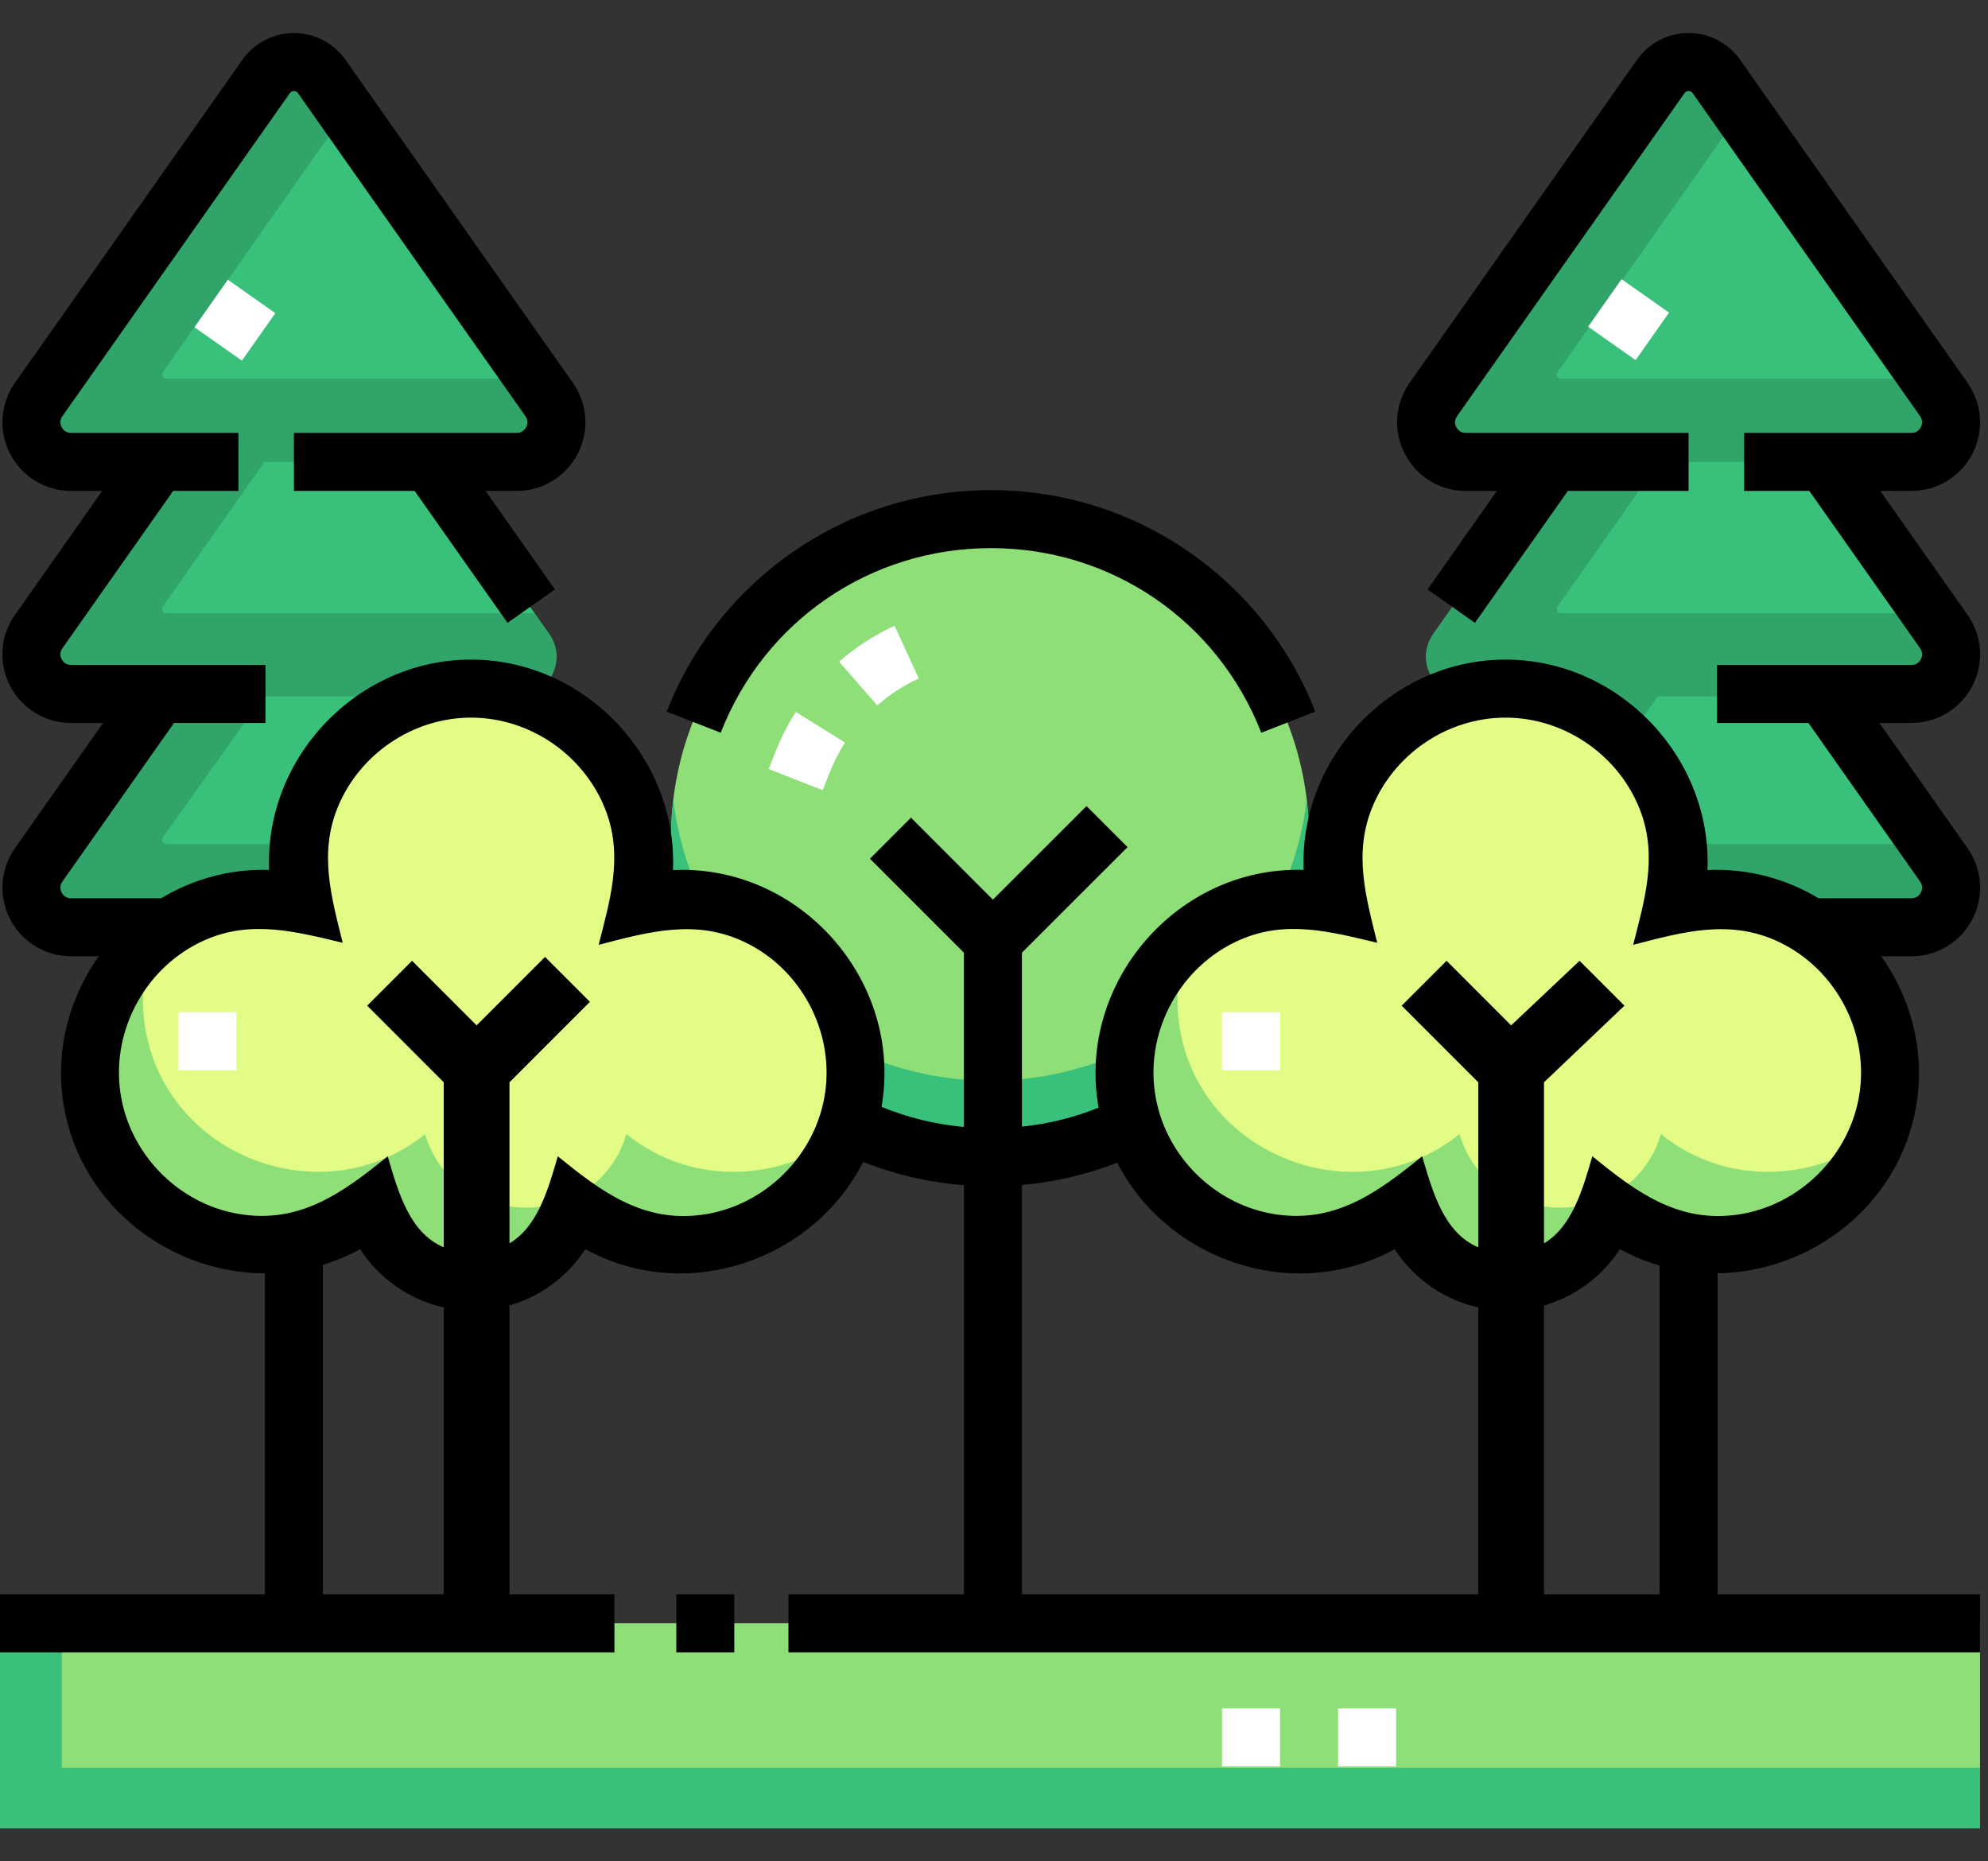 <svg width="47" height="44" viewBox="0 0 47 44" fill="none" xmlns="http://www.w3.org/2000/svg">
<rect x="0" y="0" width="47" height="44" fill="#333333" stroke="none"/>
<path d="M12.983 14.986L10.119 10.919H12.217C12.976 10.919 13.42 10.064 12.983 9.443L7.605 1.806C7.285 1.352 6.612 1.352 6.292 1.806L0.914 9.443C0.477 10.064 0.921 10.919 1.68 10.919H3.779L0.914 14.986C0.477 15.607 0.921 16.462 1.68 16.462H3.718L0.914 20.443C0.477 21.064 0.921 21.919 1.68 21.919H12.217C12.976 21.919 13.42 21.064 12.983 20.443L10.179 16.462H12.217C12.976 16.462 13.42 15.607 12.983 14.986Z" fill="#39C17B"/>
<path d="M6.226 16.462H12.217C12.976 16.462 13.42 15.607 12.983 14.986L12.638 14.496H3.933C3.851 14.496 3.804 14.404 3.851 14.337L6.251 10.919H12.217C12.976 10.919 13.42 10.063 12.983 9.443L12.638 8.953H3.933C3.851 8.953 3.804 8.861 3.851 8.794L8.188 2.634L7.605 1.806C7.285 1.352 6.612 1.352 6.292 1.806L0.914 9.443C0.477 10.063 0.921 10.919 1.68 10.919H3.772L0.914 14.986C0.477 15.607 0.921 16.462 1.68 16.462H3.742L0.914 20.443C0.477 21.064 0.921 21.919 1.68 21.919H12.217C12.976 21.919 13.42 21.064 12.983 20.443L12.638 19.953H3.933C3.851 19.953 3.804 19.861 3.851 19.794L6.226 16.462Z" fill="#31A469"/>
<path d="M45.956 14.986L43.091 10.919H45.19C45.949 10.919 46.392 10.064 45.956 9.443L40.578 1.806C40.258 1.352 39.585 1.352 39.265 1.806L33.887 9.443C33.45 10.064 33.894 10.919 34.653 10.919H36.751L33.887 14.986C33.45 15.607 33.894 16.462 34.653 16.462H36.691L33.887 20.443C33.45 21.064 33.894 21.919 34.653 21.919H45.19C45.949 21.919 46.393 21.064 45.956 20.443L43.152 16.462H45.19C45.949 16.462 46.392 15.607 45.956 14.986Z" fill="#39C17B"/>
<path d="M39.198 16.462H45.19C45.949 16.462 46.392 15.607 45.956 14.986L45.61 14.496H36.906C36.824 14.496 36.777 14.404 36.824 14.337L39.224 10.919H45.19C45.949 10.919 46.392 10.063 45.956 9.443L45.61 8.953H36.906C36.824 8.953 36.777 8.861 36.824 8.794L41.161 2.634L40.578 1.806C40.258 1.352 39.585 1.352 39.265 1.806L33.887 9.443C33.45 10.064 33.894 10.919 34.653 10.919H36.745L33.887 14.986C33.45 15.607 33.894 16.462 34.653 16.462H36.715L33.887 20.443C33.45 21.064 33.894 21.919 34.653 21.919H45.19C45.949 21.919 46.392 21.064 45.956 20.443L45.61 19.953H36.906C36.824 19.953 36.777 19.861 36.824 19.795L39.198 16.462Z" fill="#31A469"/>
<path d="M23.406 27.357C27.572 27.357 30.949 23.98 30.949 19.814C30.949 15.648 27.572 12.271 23.406 12.271C19.24 12.271 15.863 15.648 15.863 19.814C15.863 23.98 19.24 27.357 23.406 27.357Z" fill="#8EDF78"/>
<path d="M23.406 25.546C19.547 25.546 16.366 22.647 15.919 18.909C15.883 19.206 15.863 19.508 15.863 19.814C15.863 23.98 19.24 27.357 23.406 27.357C27.572 27.357 30.949 23.98 30.949 19.814C30.949 19.508 30.928 19.206 30.892 18.909C30.445 22.647 27.265 25.546 23.406 25.546Z" fill="#39C17B"/>
<path d="M0 38.373H46.811V43.219H0V38.373Z" fill="#8EDF78"/>
<path d="M1.462 41.788V38.373H0V43.22H46.811V41.788H1.462Z" fill="#39C17B"/>
<path d="M28.891 40.386H30.263V41.757H28.891V40.386Z" fill="white"/>
<path d="M31.634 40.386H33.006V41.757H31.634V40.386Z" fill="white"/>
<path d="M40.594 21.248C40.237 21.248 39.891 21.294 39.561 21.379C40.207 18.83 38.222 16.278 35.594 16.278C32.974 16.278 30.991 18.815 31.623 21.359C28.74 20.675 26.051 23.311 26.675 26.207C27.306 29.132 30.926 30.41 33.255 28.516C33.933 30.836 37.336 30.836 38.014 28.516C40.233 30.32 43.676 29.263 44.508 26.537C45.299 23.947 43.299 21.248 40.594 21.248Z" fill="#E2FC85"/>
<path d="M39.266 26.807C38.587 29.127 35.185 29.127 34.506 26.807C32.177 28.701 28.558 27.423 27.927 24.498C27.752 23.686 27.837 22.895 28.114 22.191C26.984 23.119 26.334 24.623 26.675 26.207C27.306 29.132 30.926 30.41 33.255 28.516C33.933 30.836 37.336 30.836 38.014 28.516C40.164 30.264 43.464 29.326 44.423 26.785C42.986 27.928 40.824 28.075 39.266 26.807Z" fill="#8EDF78"/>
<path d="M16.137 21.248C15.78 21.248 15.434 21.294 15.104 21.379C15.751 18.83 13.766 16.278 11.138 16.278C8.518 16.278 6.535 18.815 7.167 21.359C4.283 20.675 1.594 23.311 2.219 26.207C2.85 29.132 6.469 30.41 8.798 28.516C9.477 30.836 12.879 30.836 13.558 28.516C15.776 30.32 19.219 29.263 20.052 26.537C20.842 23.947 18.843 21.248 16.137 21.248Z" fill="#E2FC85"/>
<path d="M14.809 26.807C14.131 29.127 10.728 29.127 10.05 26.807C7.721 28.701 4.101 27.423 3.47 24.498C3.295 23.686 3.381 22.895 3.658 22.191C2.528 23.119 1.877 24.623 2.219 26.207C2.85 29.132 6.469 30.41 8.798 28.516C9.477 30.836 12.879 30.836 13.558 28.516C15.708 30.264 19.007 29.326 19.967 26.785C18.529 27.928 16.368 28.075 14.809 26.807Z" fill="#8EDF78"/>
<path d="M19.451 18.68L18.174 18.179L18.221 18.059C18.288 17.886 18.358 17.706 18.439 17.525C18.483 17.418 18.532 17.327 18.575 17.246C18.587 17.224 18.598 17.202 18.61 17.179C18.666 17.065 18.728 16.967 18.782 16.881L18.814 16.83L19.979 17.554L19.943 17.612C19.902 17.677 19.863 17.737 19.839 17.787L19.832 17.801C19.817 17.831 19.801 17.861 19.785 17.891C19.754 17.95 19.724 18.004 19.708 18.046L19.695 18.077C19.626 18.229 19.564 18.388 19.499 18.556L19.451 18.68Z" fill="white"/>
<path d="M20.739 16.674L19.837 15.64C20.233 15.296 20.674 15.01 21.149 14.792L21.721 16.038C21.366 16.201 21.035 16.415 20.739 16.674Z" fill="white"/>
<path d="M4.597 7.735L5.387 6.613L6.509 7.403L5.719 8.525L4.597 7.735Z" fill="white"/>
<path d="M37.547 7.722L38.337 6.6L39.459 7.39L38.669 8.512L37.547 7.722Z" fill="white"/>
<path d="M28.891 23.928H30.263V25.3H28.891V23.928Z" fill="white"/>
<path d="M4.221 23.928H5.592V25.3H4.221V23.928Z" fill="white"/>
<path d="M15.989 37.688H17.36V39.059H15.989V37.688Z" fill="black"/>
<path d="M23.429 12.957C26.275 12.957 28.783 14.67 29.819 17.321L31.096 16.822C30.5 15.296 29.472 13.994 28.122 13.055C26.741 12.094 25.118 11.586 23.429 11.586C21.74 11.586 20.117 12.094 18.735 13.055C17.386 13.994 16.357 15.296 15.761 16.822L17.039 17.321C18.074 14.67 20.582 12.957 23.429 12.957Z" fill="black"/>
<path d="M46.63 16.215C46.91 15.676 46.867 15.031 46.516 14.534L44.453 11.605H45.19C45.798 11.605 46.35 11.269 46.63 10.73C46.91 10.19 46.867 9.546 46.516 9.048L41.138 1.411C40.86 1.016 40.405 0.78 39.921 0.78C39.438 0.78 38.983 1.016 38.704 1.411L33.326 9.048C32.976 9.546 32.933 10.19 33.213 10.73C33.493 11.27 34.045 11.605 34.653 11.605H35.389L33.749 13.934L34.87 14.723L37.067 11.605H39.921V10.233H34.653C34.52 10.233 34.456 10.149 34.43 10.098C34.404 10.048 34.371 9.947 34.447 9.838L39.826 2.201C39.872 2.135 39.971 2.135 40.017 2.201L45.395 9.838C45.471 9.947 45.439 10.047 45.412 10.098C45.386 10.149 45.322 10.233 45.19 10.233H41.234V11.605H42.776L45.395 15.324C45.471 15.432 45.439 15.533 45.413 15.584C45.386 15.634 45.322 15.719 45.19 15.719H40.594V17.09H42.755L45.395 20.839C45.471 20.947 45.439 21.048 45.413 21.099C45.386 21.149 45.322 21.234 45.19 21.234H42.995C42.229 20.775 41.328 20.523 40.368 20.567C40.477 17.894 38.269 15.592 35.594 15.592C32.92 15.592 30.713 17.892 30.82 20.564C27.833 20.47 25.448 23.246 25.973 26.184C25.392 26.417 24.785 26.567 24.16 26.633V22.521L26.657 20.025L25.687 19.055L23.474 21.267L21.537 19.329L20.567 20.299L22.789 22.521V26.641C22.118 26.579 21.465 26.42 20.841 26.165C21.359 23.198 18.921 20.428 15.911 20.567C16.02 17.894 13.812 15.592 11.136 15.592C8.462 15.592 6.255 17.892 6.362 20.564C5.429 20.535 4.555 20.786 3.81 21.234H1.68C1.547 21.234 1.484 21.149 1.457 21.099C1.431 21.048 1.399 20.947 1.475 20.839L4.114 17.09H6.276V15.719H1.68C1.547 15.719 1.484 15.634 1.457 15.584C1.431 15.533 1.398 15.432 1.475 15.324L4.094 11.605H5.636V10.233H1.68C1.547 10.233 1.484 10.149 1.457 10.098C1.431 10.048 1.398 9.947 1.475 9.838L6.853 2.201C6.899 2.135 6.998 2.135 7.044 2.201L12.422 9.838C12.498 9.947 12.466 10.048 12.44 10.098C12.413 10.149 12.35 10.233 12.217 10.233H6.949V11.605H9.803L11.999 14.723L13.12 13.934L11.48 11.605H12.217C12.825 11.605 13.377 11.269 13.657 10.73C13.937 10.19 13.894 9.546 13.543 9.048L8.166 1.411C7.887 1.016 7.432 0.78 6.949 0.78C6.465 0.78 6.01 1.016 5.732 1.411L0.354 9.049C0.003 9.546 -0.04 10.19 0.24 10.73C0.52 11.27 1.072 11.605 1.68 11.605H2.417L0.354 14.534C0.003 15.031 -0.04 15.676 0.24 16.215C0.52 16.755 1.072 17.09 1.68 17.09H2.437L0.354 20.049C0.004 20.546 -0.04 21.19 0.24 21.73C0.52 22.27 1.072 22.605 1.68 22.605H2.335C1.623 23.609 1.282 24.88 1.516 26.184C1.937 28.537 4.048 30.096 6.263 30.101V37.688H0V39.059H14.526V37.688H12.045V30.86C12.782 30.647 13.423 30.172 13.839 29.529C16.25 30.849 19.235 29.777 20.407 27.467C21.171 27.769 21.969 27.953 22.789 28.016V37.688H18.64V39.059H46.811V37.688H40.607V30.1C42.801 30.068 44.878 28.516 45.295 26.184C45.53 24.877 45.188 23.607 44.477 22.605H45.19C45.798 22.605 46.35 22.27 46.63 21.73C46.91 21.19 46.867 20.546 46.516 20.049L44.433 17.09H45.19C45.798 17.09 46.35 16.755 46.63 16.215ZM7.634 29.899C7.933 29.807 8.228 29.686 8.515 29.529C8.965 30.225 9.678 30.724 10.491 30.907V37.688H7.634V29.899ZM19.509 25.821C19.299 27.299 18.095 28.503 16.617 28.713C15.203 28.914 14.21 28.164 13.188 27.333C12.958 28.12 12.713 28.993 12.045 29.392V25.584L13.947 23.682L12.886 22.621L11.268 24.239L9.742 22.712L8.681 23.773L10.491 25.584V29.485C9.684 29.145 9.416 28.188 9.166 27.333C8.108 28.193 7.08 28.949 5.62 28.692C4.192 28.441 3.049 27.257 2.845 25.821C2.633 24.33 3.463 22.835 4.84 22.224C5.94 21.737 6.998 22.024 8.102 22.286C7.836 21.213 7.541 20.182 7.978 19.1C8.492 17.826 9.761 16.964 11.137 16.964C12.551 16.964 13.854 17.878 14.339 19.207C14.727 20.274 14.419 21.288 14.153 22.335C15.329 22.029 16.45 21.712 17.617 22.275C18.936 22.911 19.715 24.371 19.509 25.821ZM24.16 28.011C24.937 27.943 25.691 27.767 26.413 27.485C27.592 29.783 30.568 30.846 32.972 29.529C33.422 30.225 34.136 30.724 34.949 30.907V37.688H24.16V28.011ZM36.503 37.688V30.86C37.24 30.647 37.881 30.172 38.297 29.529C38.602 29.696 38.917 29.823 39.236 29.916V37.688H36.503ZM43.966 25.821C43.756 27.299 42.553 28.503 41.075 28.713C39.661 28.914 38.668 28.164 37.646 27.333C37.416 28.12 37.17 28.993 36.503 29.392V25.584L38.405 23.773L37.344 22.712L35.726 24.239L34.2 22.712L33.138 23.773L34.949 25.584V29.485C34.141 29.145 33.873 28.188 33.623 27.333C32.566 28.193 31.537 28.949 30.078 28.692C28.65 28.441 27.507 27.257 27.303 25.821C27.091 24.329 27.921 22.835 29.298 22.224C30.398 21.736 31.456 22.024 32.56 22.286C32.294 21.213 31.999 20.182 32.436 19.1C32.95 17.826 34.219 16.964 35.594 16.964C37.009 16.964 38.312 17.878 38.796 19.207C39.185 20.274 38.877 21.288 38.611 22.335C39.787 22.029 40.907 21.712 42.075 22.275C43.394 22.911 44.173 24.371 43.966 25.821Z" fill="black"/>
</svg>
